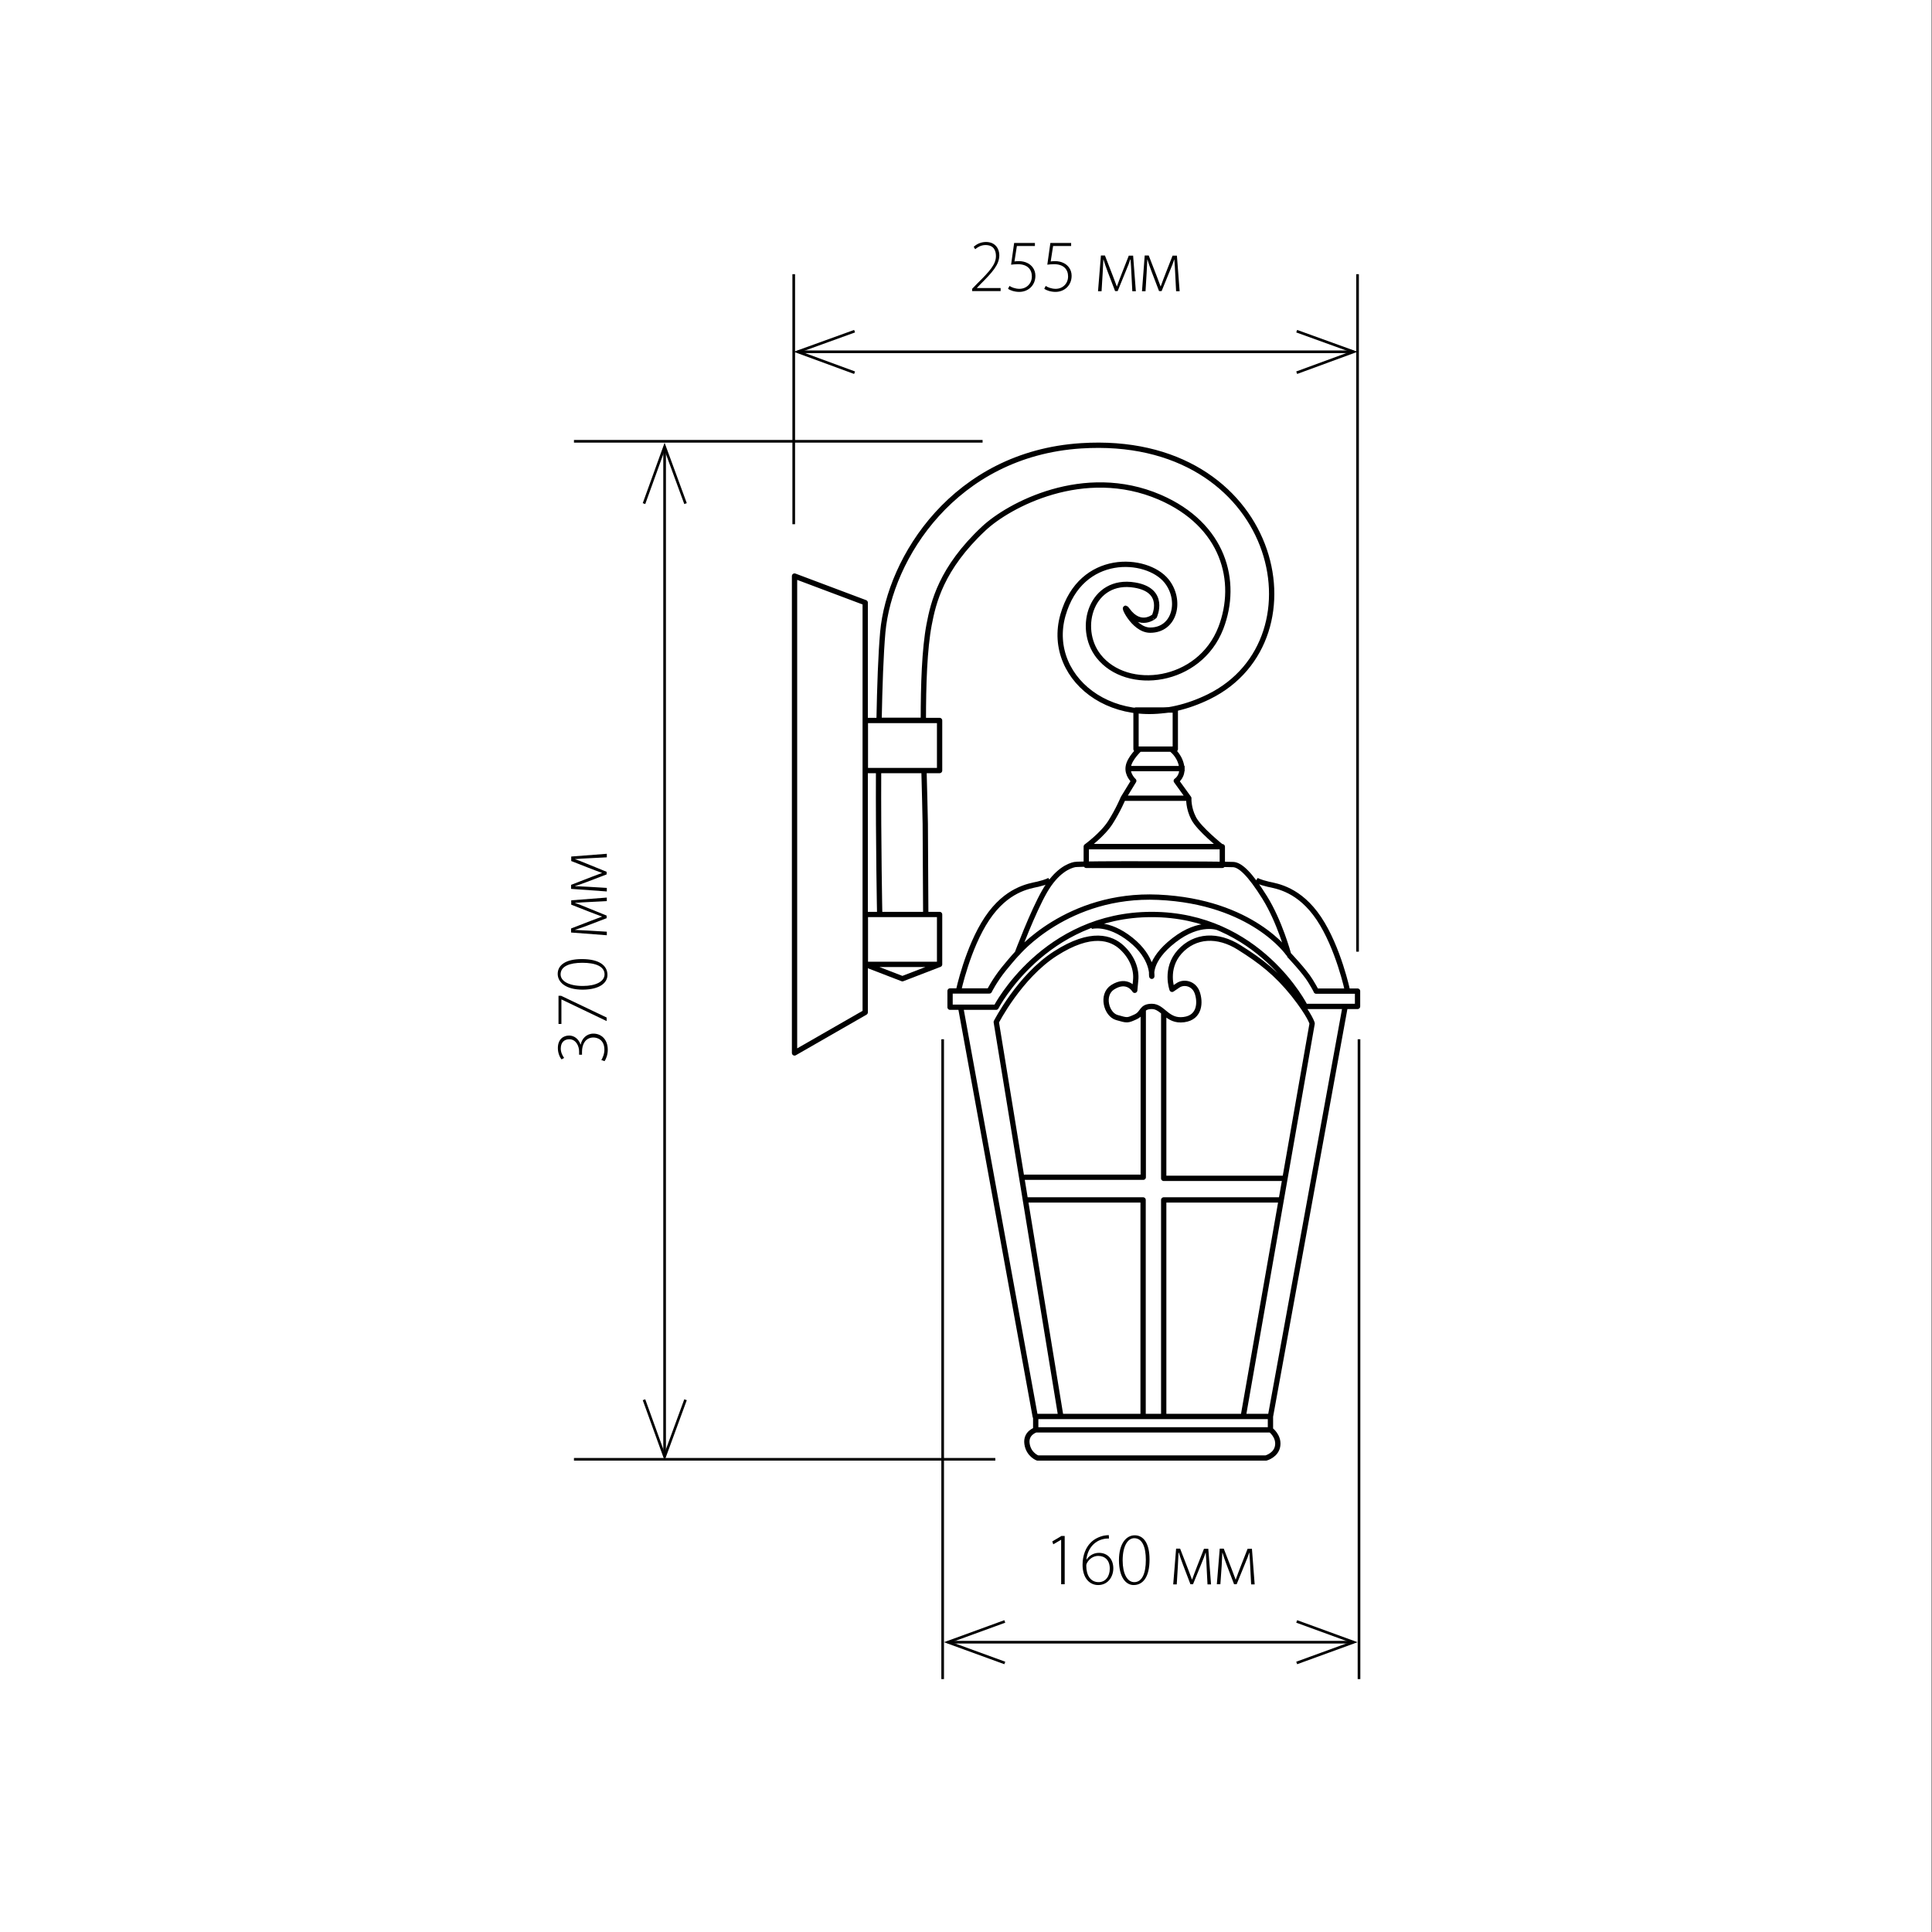 <?xml version="1.0" encoding="utf-8"?>
<!-- Generator: Adobe Illustrator 22.0.1, SVG Export Plug-In . SVG Version: 6.00 Build 0)  -->
<svg version="1.1" id="Слой_1" xmlns="http://www.w3.org/2000/svg" xmlns:xlink="http://www.w3.org/1999/xlink" x="0px" y="0px"
	 width="1200px" height="1200px" viewBox="0 0 1200 1200" style="enable-background:new 0 0 1200 1200;" xml:space="preserve">
<rect x="0" y="0" width="1200" height="1200" fill="#808080" stroke="none"/>
<style type="text/css">
	.st0{fill:#FFFFFF;}
	.st1{clip-path:url(#SVGID_2_);fill:none;stroke:#000000;stroke-width:3.291;stroke-linejoin:round;stroke-miterlimit:10;}
	
		.st2{clip-path:url(#SVGID_2_);fill:none;stroke:#000000;stroke-width:3.291;stroke-linecap:round;stroke-linejoin:round;stroke-miterlimit:10;}
	.st3{fill:none;stroke:#000000;stroke-width:1.645;}
	.st4{clip-path:url(#SVGID_4_);}
	.st5{clip-path:url(#SVGID_6_);fill:none;stroke:#000000;stroke-width:1.645;}
</style>
<rect x="-0.4" y="0" class="st0" width="1200" height="1200"/>
<g>
	<defs>
		<rect id="SVGID_1_" x="491.9" y="275" width="353" height="632.3"/>
	</defs>
	<clipPath id="SVGID_2_">
		<use xlink:href="#SVGID_1_"  style="overflow:visible;"/>
	</clipPath>
	<path class="st1" d="M789.2,888.1c0,0,5.2,3.8,4.4,9.8c-0.8,6-7.3,7.7-7.3,7.7H644.5c0,0-5.6-2-6.6-8.8c-1-6.8,5.5-8.7,5.5-8.7
		 M643.3,888.1h145.8v-8.3H643.3V888.1z M636.8,745.3h73.2v134.5 M795.7,745.3h-72.9v134.5 M710.1,627.6v103.6h-74 M722.8,628.8
		v103.1h75.3 M596.6,625.2L643,879.8h18.2 M835.5,625.2l-46.4,254.6H771 M757.1,576.3c0,0-11.7-4.9-27.9,7.7
		c-16.2,12.5-13.8,22.4-13.8,22.4s1.1-11.5-13.1-22.8c-14.2-11.3-24.6-8.2-24.6-8.2 M800.5,593c0,0,9.9,10.4,13.4,16.2
		c3.5,5.7,3.6,6.4,3.6,6.4h25.7v9.5h-32.5c0,0-28.6-57.1-95.4-57.1s-96.6,57.6-96.6,57.6h-28.6v-10.1h24.4c0,0,3.2-6.5,9-13.7
		c5.8-7.1,8.3-9.7,8.3-9.7 M815,635.7l-42.8,244.1H658.9l-40.1-245c0,0,14.4-28.2,36.7-42.5c22.3-14.3,34.8-9.9,41.4-3.7
		c6.6,6.2,9.1,13.7,8.5,20.1l-0.6,6.4c0,0-4.4-7.8-13.7-1.9c-7.2,4.6-4,16.9,2.6,18.8c6.6,1.9,6.5,1.9,11.6-0.4
		c5-2.3,3.3-6.5,10.2-6.5c6.9,0,9.4,9.6,19.8,8.2c10.3-1.3,10.3-11.2,8.3-16.8c-2-5.7-8.2-7-11.9-4.5l-3.7,2.5
		c0,0-4.7-12.8,4.7-23.3c9.5-10.5,23.7-11.1,37-2.7c13.4,8.4,23.2,16,33.8,29.2C813.9,630.9,815,635.7,815,635.7z M595.3,615.6
		c0,0,5.7-27,17.8-45.1s26-20.1,31.5-21.3c5.5-1.3,7.4-2.5,7.4-2.5 M837,615.6c0,0-5.7-27-17.8-45.1c-12.1-18.1-26-20.1-31.5-21.3
		c-5.5-1.3-7.4-2.5-7.4-2.5 M735.8,477.4h-35 M800.2,592.3c0,0-5.4-20-14.7-34.9c-9.3-14.9-15.2-20.1-19.4-20.4
		c-4.2-0.3-95.2-0.8-98.6,0c-3.4,0.7-11.2,3.7-18.6,16.5c-7.4,12.8-17.1,38.7-17.1,38.7s31-37.4,87.6-34.9
		C778.2,560,800.2,592.3,800.2,592.3z M727.4,465.3c0,0,4.9,3.2,6.4,10c1.5,6.8-3.2,9.7-3.2,9.7l7.8,10.8h-40.8l6.6-10.8
		c0,0-4.3-3.8-3.4-8.9c0.8-5.1,7-10.8,7-10.8H727.4z M674.7,525.9h84.5v11.6h-84.5V525.9z M705.6,465.3h24.4V441h-24.4V465.3z
		 M758.6,525.9c0,0-13.8-11-17.2-17.6c-3.4-6.5-3-12.5-3-12.5h-40.8c0,0-3,7.3-7.9,15s-15,15-15,15H758.6z"/>
	<path class="st2" d="M583.6,599l-23.1,8.9l-23.1-8.9H583.6z M700.1,378.8c-3.9-5.4,3.5,12.6,14.3,12.6c15.5,0,19.7-18.7,10.1-30.6
		c-12.3-15.1-53.2-17.8-64.3,21.3c-11.5,40.6,36,77.5,90.7,50.6c72.6-35.8,42.4-163.7-79.5-155.8c-78.5,5.1-118.9,69.7-123.1,115.8
		c-1.2,13.7-1.9,33.4-2.3,54.7h27.5c0-22,0.7-44.2,3.6-59.5c2.6-13.5,7.4-34.8,33.9-59.6c15.3-14.4,62.1-39.8,109.3-19.5
		c39.8,17.2,49.1,52.3,38,81.2c-13.3,34.5-58.3,40.1-76,17.5c-13.8-17.7-4.1-48.6,22.5-44.1c19.8,3.3,12.2,19.4,12.2,19.4
		S708.4,390.4,700.1,378.8z M573.9,478.6h-28.2c-0.2,45.9,0.7,89.4,0.7,89.4H575l-0.3-56.3C574.6,503.5,574.2,491.8,573.9,478.6z
		 M583.6,478.6h-46.1v-31.1h46.1V478.6z M583.6,599h-46.1V568h46.1V599z M493.5,654V357.8l43.9,16.5v254.5L493.5,654z"/>
</g>
<line class="st3" x1="840.8" y1="218.5" x2="495.4" y2="218.5"/>
<polyline class="st3" points="805.4,231.5 840.8,218.5 805.4,205.7 "/>
<polyline class="st3" points="530.8,205.7 495.4,218.5 530.8,231.5 "/>
<line class="st3" x1="840.8" y1="1020" x2="588.7" y2="1020"/>
<polyline class="st3" points="805.4,1032.9 840.8,1020 805.4,1007.1 "/>
<polyline class="st3" points="624.1,1007.1 588.7,1020 624.1,1032.9 "/>
<line class="st3" x1="412.8" y1="277.4" x2="412.8" y2="904.8"/>
<polyline class="st3" points="425.8,312.8 412.8,277.4 400,312.8 "/>
<polyline class="st3" points="400,869.4 412.8,904.8 425.8,869.4 "/>
<g>
	<defs>
		<rect id="SVGID_3_" x="342.3" y="146.3" width="525.4" height="896.6"/>
	</defs>
	<clipPath id="SVGID_4_">
		<use xlink:href="#SVGID_3_"  style="overflow:visible;"/>
	</clipPath>
	<g class="st4">
		<path d="M373.5,658.4c0.7-1.1,1.9-3.6,1.9-6.4c0-6.1-4.2-7.6-6.9-7.6c-5,0.1-7,4.4-7,8.8v1.9h-1.8v-2c0-3.3-1.9-7.6-6.1-7.6
			c-2.8,0-5.3,1.6-5.3,5.8c0,2.3,1.1,4.5,2.1,5.8l-1.6,0.9c-1.2-1.4-2.3-4.1-2.3-7c0-5.6,3.5-7.8,7-7.8c3,0,5.8,1.9,7.1,5.6h0.1
			c0.7-3.7,3.6-6.8,7.9-6.8c4.5,0,8.9,3.2,8.9,10.1c0,3-1.1,5.8-2,7L373.5,658.4z"/>
		<path d="M346.9,618.5h1.6l28.3,13.5v2.2l-28-13.4h-0.1v15.2h-1.8V618.5z"/>
		<path d="M361.4,595.7c10.7,0,15.9,3.9,15.9,9.9c0,4.7-4.6,9-15.3,9.1c-10.9,0-15.6-4.8-15.6-9.8
			C346.4,599.6,351.1,595.7,361.4,595.7z M362,612.4c8.3,0,13.5-2.9,13.5-7.2c0-5-5.7-7.2-13.8-7.2c-7.8,0-13.5,2.1-13.5,7.2
			C348.2,609.3,353.2,612.4,362,612.4z"/>
		<path d="M354.7,579.2v-2.5l12.9-5c1.8-0.7,4.8-1.8,6.4-2.4v0c-1.8-0.6-5.9-2.2-8.5-3.2l-10.7-4.2v-2.7l22.1-1.7v2.2l-11.7,0.6
			c-2.7,0.1-5.2,0.3-8,0.5v0.1c1.4,0.4,3.8,1.3,7.1,2.7l12.5,5.1v1.6l-12.3,4.7c-2,0.8-5.3,1.9-7.3,2.5v0.1c2.5,0.1,5.3,0.3,8.1,0.4
			l11.6,0.7v2.2L354.7,579.2z"/>
		<path d="M354.7,552.1v-2.5l12.9-5c1.8-0.7,4.8-1.8,6.4-2.4v0c-1.8-0.6-5.9-2.2-8.5-3.2l-10.7-4.2V532l22.1-1.7v2.2l-11.7,0.6
			c-2.7,0.1-5.2,0.3-8,0.5v0.1c1.4,0.4,3.8,1.3,7.1,2.7l12.5,5.1v1.6l-12.3,4.7c-2,0.8-5.3,1.9-7.3,2.5v0.1c2.5,0.1,5.3,0.3,8.1,0.4
			l11.6,0.7v2.2L354.7,552.1z"/>
	</g>
	<g class="st4">
		<path d="M603.8,180.8v-1.4l2.8-2.9c8.3-8.2,12-12.3,12-17.5c0-3.4-1.4-6.8-6.5-6.8c-2.9,0-5.1,1.5-6.4,2.6l-0.9-1.5
			c1.9-1.8,4.6-3,7.6-3c6.2,0,8.3,4.7,8.3,8.2c0,5.9-4.3,10.6-11.8,18.1l-2.1,2.2v0.1h14.7v1.9H603.8z"/>
		<path d="M642.8,152.8h-11.2l-1.5,9.6c0.7-0.1,1.4-0.2,2.7-0.2c2,0,3.9,0.4,5.6,1.3c2.3,1.2,4.7,3.8,4.7,7.8c0,6-4.5,10-10,10
			c-3.1,0-5.7-1-7-1.9l0.9-1.8c1.2,0.8,3.5,1.8,6.2,1.8c4.3,0,7.7-3.2,7.7-7.7c0-4.3-2.7-7.6-8.7-7.6c-1.8,0-3.2,0.2-4.2,0.3
			l1.9-13.5h12.9V152.8z"/>
		<path d="M665.3,152.8h-11.2l-1.5,9.6c0.7-0.1,1.4-0.2,2.7-0.2c2,0,3.9,0.4,5.6,1.3c2.3,1.2,4.7,3.8,4.7,7.8c0,6-4.5,10-10,10
			c-3.1,0-5.7-1-7-1.9l0.9-1.8c1.2,0.8,3.5,1.8,6.2,1.8c4.3,0,7.7-3.2,7.7-7.7c0-4.3-2.7-7.6-8.7-7.6c-1.8,0-3.2,0.2-4.2,0.3
			l1.9-13.5h12.9V152.8z"/>
		<path d="M683.8,158.7h2.5l5,12.9c0.7,1.8,1.8,4.8,2.4,6.4h0c0.6-1.8,2.2-5.9,3.2-8.5l4.2-10.7h2.7l1.7,22.1h-2.2l-0.6-11.7
			c-0.1-2.7-0.3-5.2-0.5-8H702c-0.4,1.4-1.3,3.8-2.7,7.1l-5.1,12.5h-1.6l-4.7-12.3c-0.8-2-1.9-5.3-2.5-7.3h-0.1
			c-0.1,2.5-0.3,5.3-0.4,8.1l-0.7,11.6H682L683.8,158.7z"/>
		<path d="M711,158.7h2.5l5,12.9c0.7,1.8,1.8,4.8,2.4,6.4h0c0.6-1.8,2.2-5.9,3.2-8.5l4.2-10.7h2.7l1.7,22.1h-2.2l-0.6-11.7
			c-0.1-2.7-0.3-5.2-0.5-8h-0.1c-0.4,1.4-1.3,3.8-2.7,7.1l-5.1,12.5h-1.6l-4.7-12.3c-0.8-2-1.9-5.3-2.5-7.3h-0.1
			c-0.1,2.5-0.3,5.3-0.4,8.1l-0.7,11.6h-2.2L711,158.7z"/>
	</g>
</g>
<g>
	<path d="M659.2,956.3L659.2,956.3l-5,2.9l-0.6-1.8l5.7-3.4h2V984h-2.2V956.3z"/>
	<path d="M688.8,955.6c-0.9,0-2,0-3.3,0.3c-6.4,1.3-10.2,6.9-10.7,12.8h0.1c1.4-2.2,4.1-4.2,7.7-4.2c5.5,0,8.9,4.1,8.9,9.6
		c0,5.2-3.3,10.4-9.4,10.4c-5.4,0-9.7-4.4-9.7-12.6c0-6,2.1-10.7,4.9-13.6c2.2-2.3,5.2-3.8,8.4-4.5c1.2-0.2,2.2-0.3,3-0.3
		L688.8,955.6z M682.4,982.7c4.1,0,6.9-3.4,6.9-8.4c0-5.3-3.1-7.9-7.2-7.9c-2.8,0-5.5,1.7-6.9,4.3c-0.3,0.5-0.5,1.1-0.5,1.8
		C674.7,978.5,677.4,982.7,682.4,982.7L682.4,982.7z"/>
	<path d="M714,968.6c0,10.7-3.9,15.9-9.9,15.9c-4.7,0-9-4.6-9.1-15.3c0-10.9,4.8-15.6,9.8-15.6C710.1,953.6,714,958.3,714,968.6z
		 M697.3,969.2c0,8.3,2.9,13.5,7.2,13.5c5,0,7.2-5.7,7.2-13.8c0-7.8-2.1-13.5-7.2-13.5C700.4,955.4,697.3,960.4,697.3,969.2z"/>
	<path d="M730.5,961.9h2.5l5,12.9c0.7,1.8,1.8,4.8,2.4,6.4h0c0.6-1.8,2.2-5.9,3.2-8.5l4.2-10.7h2.7l1.7,22.1h-2.2l-0.6-11.7
		c-0.1-2.7-0.3-5.2-0.5-8h-0.1c-0.4,1.4-1.3,3.8-2.7,7.1L741,984h-1.6l-4.7-12.3c-0.8-2-1.9-5.3-2.5-7.3H732
		c-0.1,2.5-0.3,5.3-0.4,8.1l-0.7,11.6h-2.2L730.5,961.9z"/>
	<path d="M757.6,961.9h2.5l5,12.9c0.7,1.8,1.8,4.8,2.4,6.4h0c0.6-1.8,2.2-5.9,3.2-8.5l4.2-10.7h2.7l1.7,22.1h-2.2l-0.6-11.7
		c-0.1-2.7-0.3-5.2-0.5-8h-0.1c-0.4,1.4-1.3,3.8-2.7,7.1l-5.1,12.5h-1.6l-4.7-12.3c-0.8-2-1.9-5.3-2.5-7.3h-0.1
		c-0.1,2.5-0.3,5.3-0.4,8.1L758,984h-2.2L757.6,961.9z"/>
</g>
<line class="st3" x1="843.2" y1="170.3" x2="843.2" y2="591.1"/>
<g>
	<defs>
		<rect id="SVGID_5_" x="342.3" y="146.3" width="525.4" height="896.6"/>
	</defs>
	<clipPath id="SVGID_6_">
		<use xlink:href="#SVGID_5_"  style="overflow:visible;"/>
	</clipPath>
	<line class="st5" x1="844.1" y1="645.5" x2="844.1" y2="1042.9"/>
	<line class="st5" x1="585.5" y1="645.5" x2="585.5" y2="1042.9"/>
</g>
<line class="st3" x1="610.3" y1="274.1" x2="356.5" y2="274.1"/>
<line class="st3" x1="618.2" y1="906.4" x2="356.5" y2="906.4"/>
<line class="st3" x1="493" y1="170.3" x2="493" y2="325.6"/>
</svg>

